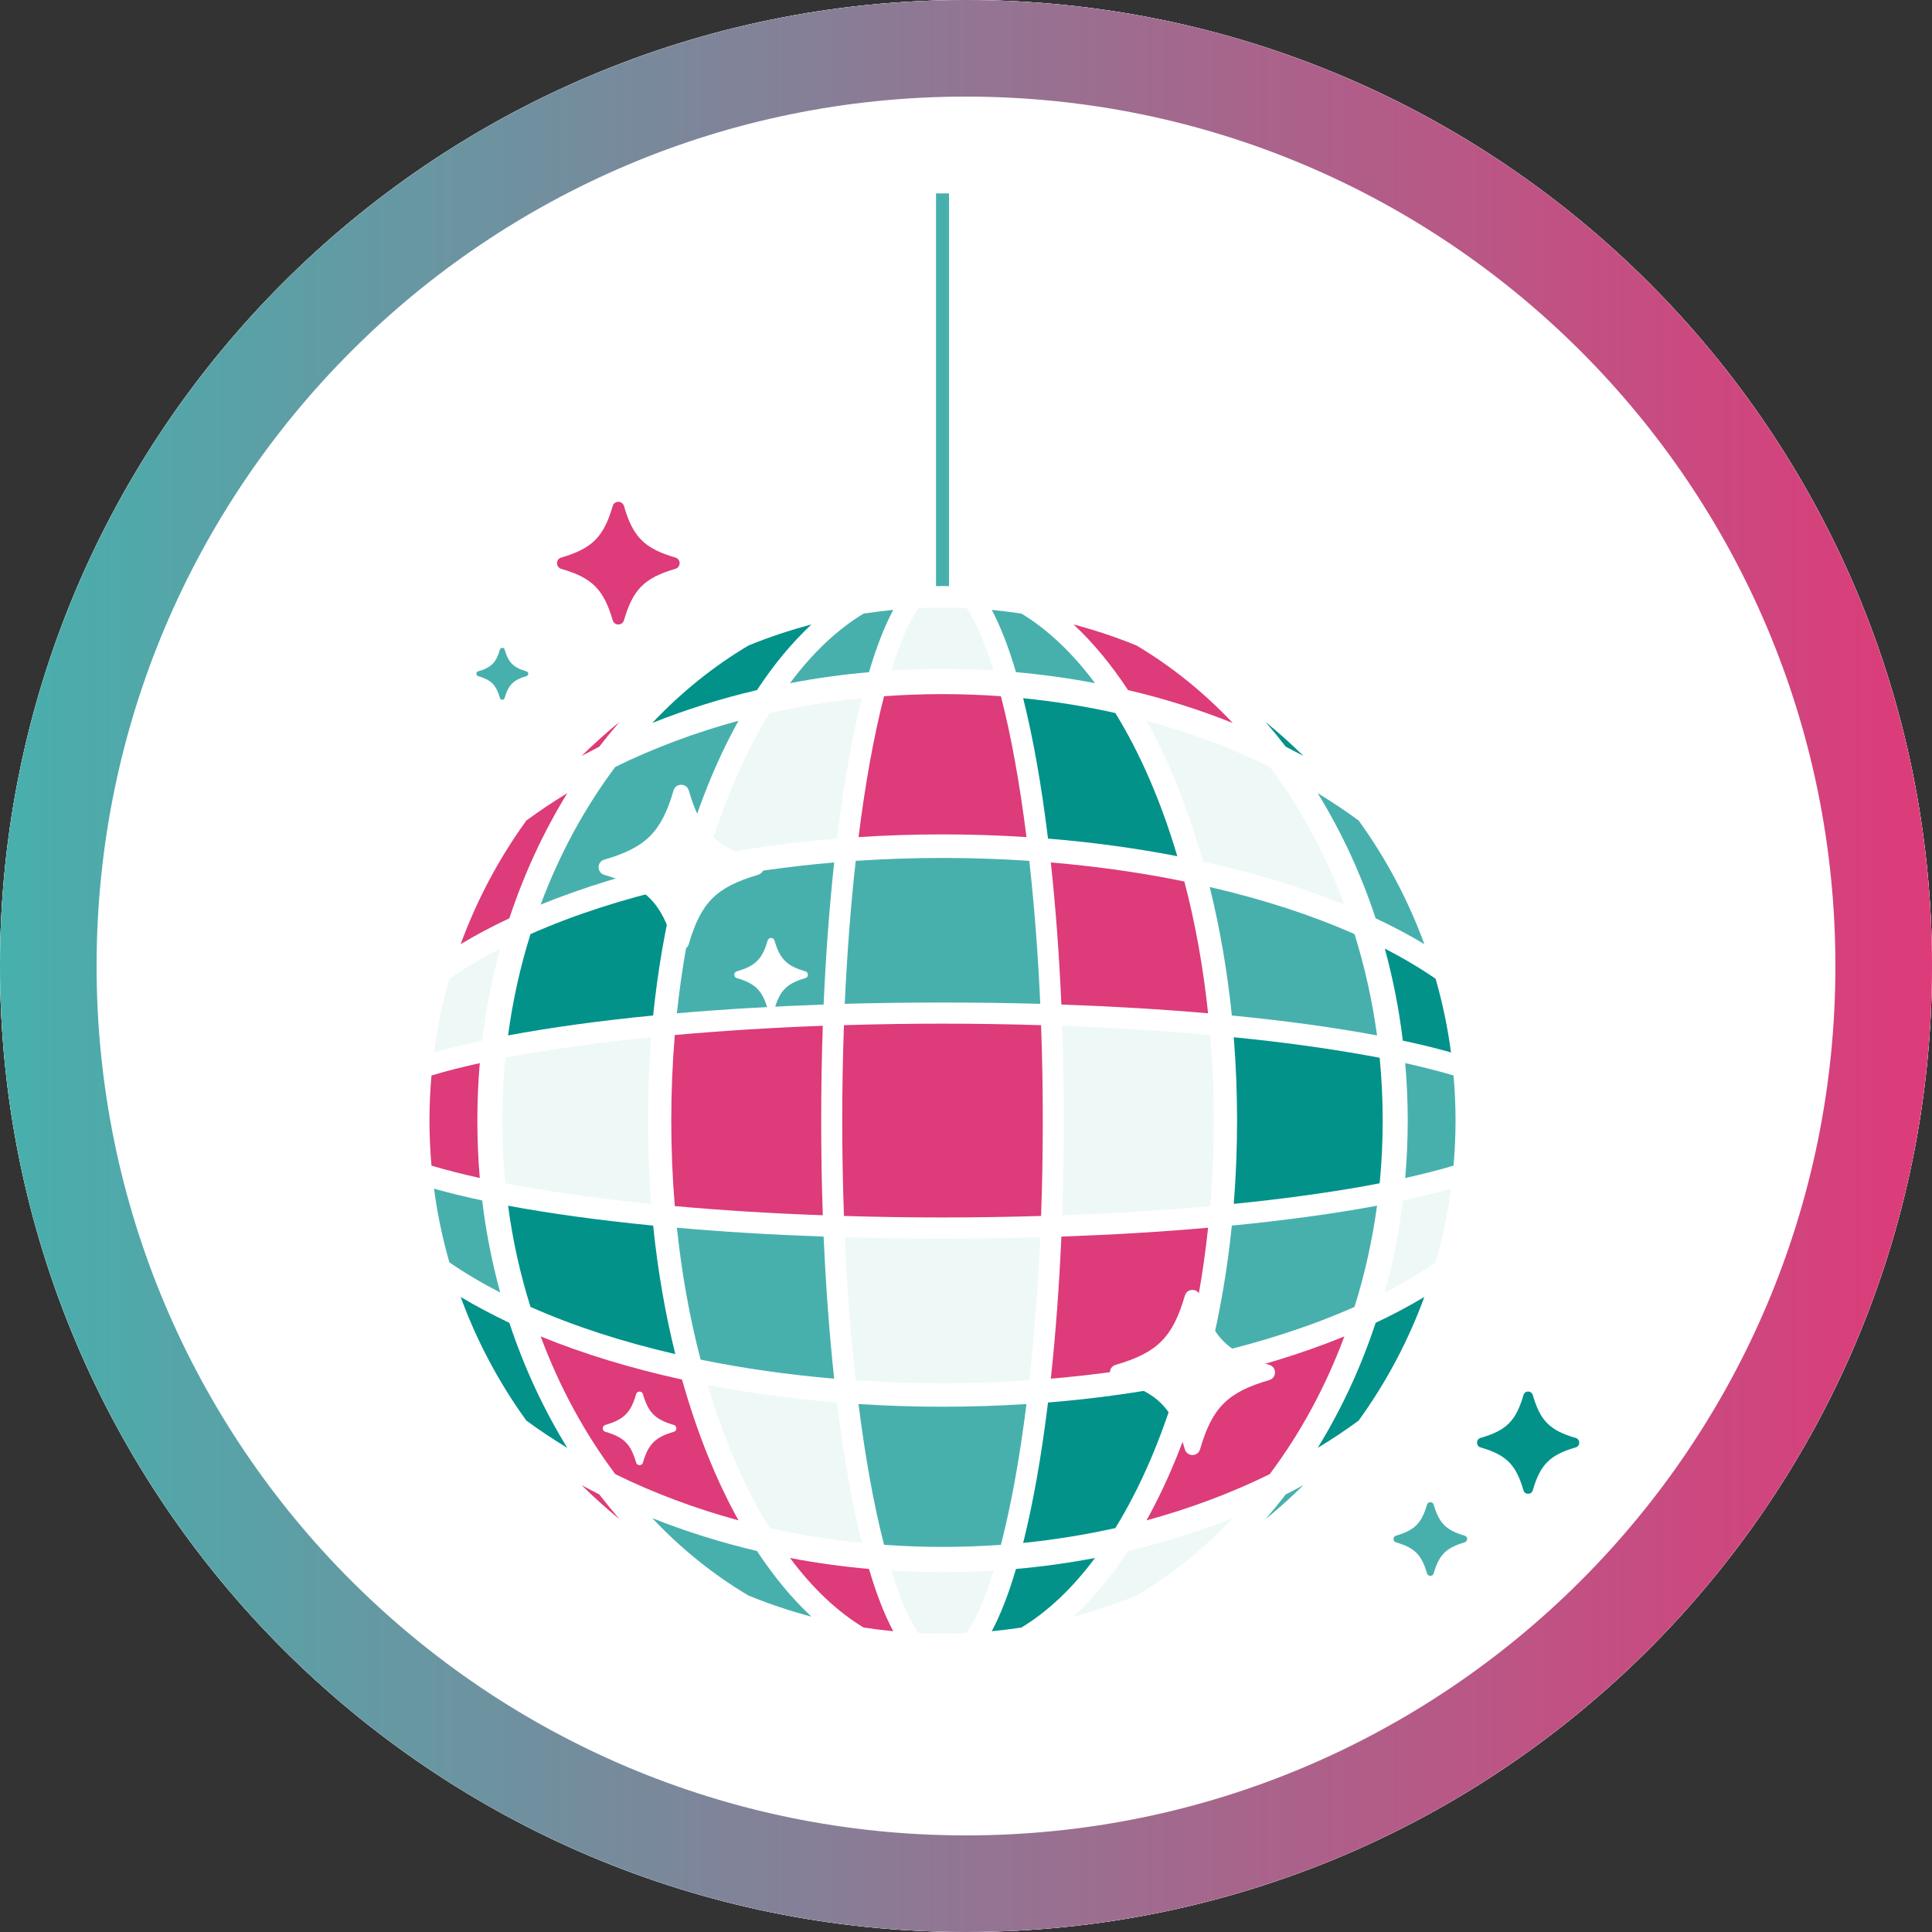 <?xml version="1.0" encoding="UTF-8"?>
<svg xmlns="http://www.w3.org/2000/svg" xmlns:xlink="http://www.w3.org/1999/xlink" width="100" viewBox="0 0 75 75" height="100" preserveAspectRatio="xMidYMid meet">
  <rect x="0" y="0" width="75" height="75" fill="#333333" stroke="none"/>
  <defs>
    <clipPath id="0d3704e213">
      <path d="M 37.5 0 C 16.789 0 0 16.789 0 37.5 C 0 58.211 16.789 75 37.5 75 C 58.211 75 75 58.211 75 37.5 C 75 16.789 58.211 0 37.5 0 Z M 37.5 0 " clip-rule="nonzero"></path>
    </clipPath>
    <linearGradient x1="0" gradientTransform="matrix(1.562, 0, 0, 1.562, 0, -0)" y1="32" x2="64" gradientUnits="userSpaceOnUse" y2="32" id="9d575df0cb">
      <stop stop-opacity="1" stop-color="rgb(27.8%, 68.999%, 67.799%)" offset="0"></stop>
      <stop stop-opacity="1" stop-color="rgb(28.029%, 68.819%, 67.72%)" offset="0.004"></stop>
      <stop stop-opacity="1" stop-color="rgb(28.259%, 68.64%, 67.641%)" offset="0.008"></stop>
      <stop stop-opacity="1" stop-color="rgb(28.49%, 68.46%, 67.561%)" offset="0.012"></stop>
      <stop stop-opacity="1" stop-color="rgb(28.72%, 68.282%, 67.482%)" offset="0.016"></stop>
      <stop stop-opacity="1" stop-color="rgb(28.949%, 68.102%, 67.403%)" offset="0.02"></stop>
      <stop stop-opacity="1" stop-color="rgb(29.179%, 67.923%, 67.323%)" offset="0.023"></stop>
      <stop stop-opacity="1" stop-color="rgb(29.41%, 67.743%, 67.244%)" offset="0.027"></stop>
      <stop stop-opacity="1" stop-color="rgb(29.64%, 67.564%, 67.165%)" offset="0.031"></stop>
      <stop stop-opacity="1" stop-color="rgb(29.869%, 67.384%, 67.085%)" offset="0.035"></stop>
      <stop stop-opacity="1" stop-color="rgb(30.099%, 67.206%, 67.006%)" offset="0.039"></stop>
      <stop stop-opacity="1" stop-color="rgb(30.33%, 67.026%, 66.927%)" offset="0.043"></stop>
      <stop stop-opacity="1" stop-color="rgb(30.56%, 66.847%, 66.847%)" offset="0.047"></stop>
      <stop stop-opacity="1" stop-color="rgb(30.789%, 66.667%, 66.768%)" offset="0.051"></stop>
      <stop stop-opacity="1" stop-color="rgb(31.02%, 66.489%, 66.689%)" offset="0.055"></stop>
      <stop stop-opacity="1" stop-color="rgb(31.25%, 66.309%, 66.609%)" offset="0.059"></stop>
      <stop stop-opacity="1" stop-color="rgb(31.48%, 66.13%, 66.53%)" offset="0.062"></stop>
      <stop stop-opacity="1" stop-color="rgb(31.711%, 65.95%, 66.451%)" offset="0.066"></stop>
      <stop stop-opacity="1" stop-color="rgb(31.941%, 65.771%, 66.371%)" offset="0.07"></stop>
      <stop stop-opacity="1" stop-color="rgb(32.17%, 65.591%, 66.292%)" offset="0.074"></stop>
      <stop stop-opacity="1" stop-color="rgb(32.401%, 65.413%, 66.214%)" offset="0.078"></stop>
      <stop stop-opacity="1" stop-color="rgb(32.631%, 65.233%, 66.135%)" offset="0.082"></stop>
      <stop stop-opacity="1" stop-color="rgb(32.861%, 65.054%, 66.055%)" offset="0.086"></stop>
      <stop stop-opacity="1" stop-color="rgb(33.09%, 64.874%, 65.976%)" offset="0.09"></stop>
      <stop stop-opacity="1" stop-color="rgb(33.321%, 64.696%, 65.897%)" offset="0.094"></stop>
      <stop stop-opacity="1" stop-color="rgb(33.551%, 64.516%, 65.817%)" offset="0.098"></stop>
      <stop stop-opacity="1" stop-color="rgb(33.781%, 64.337%, 65.738%)" offset="0.102"></stop>
      <stop stop-opacity="1" stop-color="rgb(34.01%, 64.157%, 65.659%)" offset="0.105"></stop>
      <stop stop-opacity="1" stop-color="rgb(34.241%, 63.979%, 65.579%)" offset="0.109"></stop>
      <stop stop-opacity="1" stop-color="rgb(34.471%, 63.799%, 65.5%)" offset="0.113"></stop>
      <stop stop-opacity="1" stop-color="rgb(34.702%, 63.62%, 65.421%)" offset="0.117"></stop>
      <stop stop-opacity="1" stop-color="rgb(34.932%, 63.44%, 65.341%)" offset="0.121"></stop>
      <stop stop-opacity="1" stop-color="rgb(35.162%, 63.261%, 65.262%)" offset="0.125"></stop>
      <stop stop-opacity="1" stop-color="rgb(35.391%, 63.081%, 65.182%)" offset="0.129"></stop>
      <stop stop-opacity="1" stop-color="rgb(35.622%, 62.903%, 65.103%)" offset="0.133"></stop>
      <stop stop-opacity="1" stop-color="rgb(35.852%, 62.723%, 65.024%)" offset="0.137"></stop>
      <stop stop-opacity="1" stop-color="rgb(36.082%, 62.544%, 64.944%)" offset="0.141"></stop>
      <stop stop-opacity="1" stop-color="rgb(36.311%, 62.364%, 64.865%)" offset="0.145"></stop>
      <stop stop-opacity="1" stop-color="rgb(36.542%, 62.186%, 64.786%)" offset="0.148"></stop>
      <stop stop-opacity="1" stop-color="rgb(36.772%, 62.006%, 64.706%)" offset="0.152"></stop>
      <stop stop-opacity="1" stop-color="rgb(37.003%, 61.827%, 64.627%)" offset="0.156"></stop>
      <stop stop-opacity="1" stop-color="rgb(37.231%, 61.647%, 64.548%)" offset="0.16"></stop>
      <stop stop-opacity="1" stop-color="rgb(37.462%, 61.469%, 64.468%)" offset="0.164"></stop>
      <stop stop-opacity="1" stop-color="rgb(37.692%, 61.288%, 64.389%)" offset="0.168"></stop>
      <stop stop-opacity="1" stop-color="rgb(37.923%, 61.11%, 64.31%)" offset="0.172"></stop>
      <stop stop-opacity="1" stop-color="rgb(38.153%, 60.93%, 64.23%)" offset="0.176"></stop>
      <stop stop-opacity="1" stop-color="rgb(38.383%, 60.751%, 64.151%)" offset="0.18"></stop>
      <stop stop-opacity="1" stop-color="rgb(38.612%, 60.571%, 64.072%)" offset="0.184"></stop>
      <stop stop-opacity="1" stop-color="rgb(38.843%, 60.393%, 63.992%)" offset="0.188"></stop>
      <stop stop-opacity="1" stop-color="rgb(39.073%, 60.213%, 63.913%)" offset="0.191"></stop>
      <stop stop-opacity="1" stop-color="rgb(39.304%, 60.034%, 63.835%)" offset="0.195"></stop>
      <stop stop-opacity="1" stop-color="rgb(39.532%, 59.854%, 63.756%)" offset="0.199"></stop>
      <stop stop-opacity="1" stop-color="rgb(39.763%, 59.676%, 63.676%)" offset="0.203"></stop>
      <stop stop-opacity="1" stop-color="rgb(39.993%, 59.496%, 63.597%)" offset="0.207"></stop>
      <stop stop-opacity="1" stop-color="rgb(40.224%, 59.317%, 63.518%)" offset="0.211"></stop>
      <stop stop-opacity="1" stop-color="rgb(40.453%, 59.137%, 63.438%)" offset="0.215"></stop>
      <stop stop-opacity="1" stop-color="rgb(40.683%, 58.958%, 63.359%)" offset="0.219"></stop>
      <stop stop-opacity="1" stop-color="rgb(40.913%, 58.778%, 63.28%)" offset="0.223"></stop>
      <stop stop-opacity="1" stop-color="rgb(41.144%, 58.6%, 63.2%)" offset="0.227"></stop>
      <stop stop-opacity="1" stop-color="rgb(41.374%, 58.42%, 63.121%)" offset="0.23"></stop>
      <stop stop-opacity="1" stop-color="rgb(41.605%, 58.241%, 63.042%)" offset="0.234"></stop>
      <stop stop-opacity="1" stop-color="rgb(41.833%, 58.061%, 62.962%)" offset="0.238"></stop>
      <stop stop-opacity="1" stop-color="rgb(42.064%, 57.883%, 62.883%)" offset="0.242"></stop>
      <stop stop-opacity="1" stop-color="rgb(42.294%, 57.703%, 62.804%)" offset="0.246"></stop>
      <stop stop-opacity="1" stop-color="rgb(42.525%, 57.524%, 62.724%)" offset="0.25"></stop>
      <stop stop-opacity="1" stop-color="rgb(42.754%, 57.344%, 62.645%)" offset="0.254"></stop>
      <stop stop-opacity="1" stop-color="rgb(42.984%, 57.166%, 62.566%)" offset="0.258"></stop>
      <stop stop-opacity="1" stop-color="rgb(43.214%, 56.985%, 62.486%)" offset="0.262"></stop>
      <stop stop-opacity="1" stop-color="rgb(43.445%, 56.807%, 62.407%)" offset="0.266"></stop>
      <stop stop-opacity="1" stop-color="rgb(43.674%, 56.627%, 62.328%)" offset="0.27"></stop>
      <stop stop-opacity="1" stop-color="rgb(43.904%, 56.448%, 62.248%)" offset="0.273"></stop>
      <stop stop-opacity="1" stop-color="rgb(44.135%, 56.268%, 62.169%)" offset="0.277"></stop>
      <stop stop-opacity="1" stop-color="rgb(44.365%, 56.09%, 62.09%)" offset="0.281"></stop>
      <stop stop-opacity="1" stop-color="rgb(44.595%, 55.91%, 62.01%)" offset="0.285"></stop>
      <stop stop-opacity="1" stop-color="rgb(44.826%, 55.731%, 61.931%)" offset="0.289"></stop>
      <stop stop-opacity="1" stop-color="rgb(45.055%, 55.551%, 61.852%)" offset="0.293"></stop>
      <stop stop-opacity="1" stop-color="rgb(45.285%, 55.373%, 61.772%)" offset="0.297"></stop>
      <stop stop-opacity="1" stop-color="rgb(45.515%, 55.193%, 61.693%)" offset="0.301"></stop>
      <stop stop-opacity="1" stop-color="rgb(45.746%, 55.014%, 61.613%)" offset="0.305"></stop>
      <stop stop-opacity="1" stop-color="rgb(45.975%, 54.834%, 61.534%)" offset="0.309"></stop>
      <stop stop-opacity="1" stop-color="rgb(46.205%, 54.655%, 61.455%)" offset="0.312"></stop>
      <stop stop-opacity="1" stop-color="rgb(46.436%, 54.475%, 61.375%)" offset="0.316"></stop>
      <stop stop-opacity="1" stop-color="rgb(46.666%, 54.297%, 61.298%)" offset="0.32"></stop>
      <stop stop-opacity="1" stop-color="rgb(46.895%, 54.117%, 61.218%)" offset="0.324"></stop>
      <stop stop-opacity="1" stop-color="rgb(47.125%, 53.938%, 61.139%)" offset="0.328"></stop>
      <stop stop-opacity="1" stop-color="rgb(47.356%, 53.758%, 61.06%)" offset="0.332"></stop>
      <stop stop-opacity="1" stop-color="rgb(47.586%, 53.58%, 60.98%)" offset="0.336"></stop>
      <stop stop-opacity="1" stop-color="rgb(47.815%, 53.4%, 60.901%)" offset="0.34"></stop>
      <stop stop-opacity="1" stop-color="rgb(48.045%, 53.221%, 60.822%)" offset="0.344"></stop>
      <stop stop-opacity="1" stop-color="rgb(48.276%, 53.041%, 60.742%)" offset="0.348"></stop>
      <stop stop-opacity="1" stop-color="rgb(48.506%, 52.863%, 60.663%)" offset="0.352"></stop>
      <stop stop-opacity="1" stop-color="rgb(48.737%, 52.682%, 60.583%)" offset="0.355"></stop>
      <stop stop-opacity="1" stop-color="rgb(48.967%, 52.504%, 60.504%)" offset="0.359"></stop>
      <stop stop-opacity="1" stop-color="rgb(49.196%, 52.324%, 60.425%)" offset="0.363"></stop>
      <stop stop-opacity="1" stop-color="rgb(49.426%, 52.145%, 60.345%)" offset="0.367"></stop>
      <stop stop-opacity="1" stop-color="rgb(49.657%, 51.965%, 60.266%)" offset="0.371"></stop>
      <stop stop-opacity="1" stop-color="rgb(49.887%, 51.787%, 60.187%)" offset="0.375"></stop>
      <stop stop-opacity="1" stop-color="rgb(50.116%, 51.607%, 60.107%)" offset="0.379"></stop>
      <stop stop-opacity="1" stop-color="rgb(50.346%, 51.428%, 60.028%)" offset="0.383"></stop>
      <stop stop-opacity="1" stop-color="rgb(50.577%, 51.248%, 59.949%)" offset="0.387"></stop>
      <stop stop-opacity="1" stop-color="rgb(50.807%, 51.07%, 59.869%)" offset="0.391"></stop>
      <stop stop-opacity="1" stop-color="rgb(51.036%, 50.89%, 59.79%)" offset="0.395"></stop>
      <stop stop-opacity="1" stop-color="rgb(51.266%, 50.711%, 59.711%)" offset="0.398"></stop>
      <stop stop-opacity="1" stop-color="rgb(51.497%, 50.531%, 59.631%)" offset="0.402"></stop>
      <stop stop-opacity="1" stop-color="rgb(51.727%, 50.352%, 59.552%)" offset="0.406"></stop>
      <stop stop-opacity="1" stop-color="rgb(51.958%, 50.172%, 59.473%)" offset="0.41"></stop>
      <stop stop-opacity="1" stop-color="rgb(52.188%, 49.994%, 59.393%)" offset="0.414"></stop>
      <stop stop-opacity="1" stop-color="rgb(52.417%, 49.814%, 59.314%)" offset="0.418"></stop>
      <stop stop-opacity="1" stop-color="rgb(52.647%, 49.635%, 59.235%)" offset="0.422"></stop>
      <stop stop-opacity="1" stop-color="rgb(52.878%, 49.455%, 59.155%)" offset="0.426"></stop>
      <stop stop-opacity="1" stop-color="rgb(53.108%, 49.277%, 59.076%)" offset="0.43"></stop>
      <stop stop-opacity="1" stop-color="rgb(53.337%, 49.097%, 58.997%)" offset="0.434"></stop>
      <stop stop-opacity="1" stop-color="rgb(53.568%, 48.918%, 58.917%)" offset="0.438"></stop>
      <stop stop-opacity="1" stop-color="rgb(53.798%, 48.738%, 58.838%)" offset="0.441"></stop>
      <stop stop-opacity="1" stop-color="rgb(54.028%, 48.56%, 58.76%)" offset="0.445"></stop>
      <stop stop-opacity="1" stop-color="rgb(54.257%, 48.38%, 58.681%)" offset="0.449"></stop>
      <stop stop-opacity="1" stop-color="rgb(54.488%, 48.201%, 58.601%)" offset="0.453"></stop>
      <stop stop-opacity="1" stop-color="rgb(54.718%, 48.021%, 58.522%)" offset="0.457"></stop>
      <stop stop-opacity="1" stop-color="rgb(54.948%, 47.842%, 58.443%)" offset="0.461"></stop>
      <stop stop-opacity="1" stop-color="rgb(55.179%, 47.662%, 58.363%)" offset="0.465"></stop>
      <stop stop-opacity="1" stop-color="rgb(55.409%, 47.484%, 58.284%)" offset="0.469"></stop>
      <stop stop-opacity="1" stop-color="rgb(55.638%, 47.304%, 58.205%)" offset="0.473"></stop>
      <stop stop-opacity="1" stop-color="rgb(55.869%, 47.125%, 58.125%)" offset="0.477"></stop>
      <stop stop-opacity="1" stop-color="rgb(56.099%, 46.945%, 58.046%)" offset="0.48"></stop>
      <stop stop-opacity="1" stop-color="rgb(56.329%, 46.767%, 57.967%)" offset="0.484"></stop>
      <stop stop-opacity="1" stop-color="rgb(56.558%, 46.587%, 57.887%)" offset="0.488"></stop>
      <stop stop-opacity="1" stop-color="rgb(56.789%, 46.408%, 57.808%)" offset="0.492"></stop>
      <stop stop-opacity="1" stop-color="rgb(57.019%, 46.228%, 57.729%)" offset="0.496"></stop>
      <stop stop-opacity="1" stop-color="rgb(57.249%, 46.05%, 57.649%)" offset="0.5"></stop>
      <stop stop-opacity="1" stop-color="rgb(57.478%, 45.869%, 57.57%)" offset="0.504"></stop>
      <stop stop-opacity="1" stop-color="rgb(57.709%, 45.691%, 57.491%)" offset="0.508"></stop>
      <stop stop-opacity="1" stop-color="rgb(57.939%, 45.511%, 57.411%)" offset="0.512"></stop>
      <stop stop-opacity="1" stop-color="rgb(58.17%, 45.332%, 57.332%)" offset="0.516"></stop>
      <stop stop-opacity="1" stop-color="rgb(58.4%, 45.152%, 57.253%)" offset="0.52"></stop>
      <stop stop-opacity="1" stop-color="rgb(58.63%, 44.974%, 57.173%)" offset="0.523"></stop>
      <stop stop-opacity="1" stop-color="rgb(58.859%, 44.794%, 57.094%)" offset="0.527"></stop>
      <stop stop-opacity="1" stop-color="rgb(59.09%, 44.615%, 57.014%)" offset="0.531"></stop>
      <stop stop-opacity="1" stop-color="rgb(59.32%, 44.435%, 56.935%)" offset="0.535"></stop>
      <stop stop-opacity="1" stop-color="rgb(59.55%, 44.257%, 56.856%)" offset="0.539"></stop>
      <stop stop-opacity="1" stop-color="rgb(59.779%, 44.077%, 56.776%)" offset="0.543"></stop>
      <stop stop-opacity="1" stop-color="rgb(60.01%, 43.898%, 56.697%)" offset="0.547"></stop>
      <stop stop-opacity="1" stop-color="rgb(60.24%, 43.718%, 56.618%)" offset="0.551"></stop>
      <stop stop-opacity="1" stop-color="rgb(60.471%, 43.539%, 56.538%)" offset="0.555"></stop>
      <stop stop-opacity="1" stop-color="rgb(60.699%, 43.359%, 56.459%)" offset="0.559"></stop>
      <stop stop-opacity="1" stop-color="rgb(60.93%, 43.181%, 56.381%)" offset="0.562"></stop>
      <stop stop-opacity="1" stop-color="rgb(61.16%, 43.001%, 56.302%)" offset="0.566"></stop>
      <stop stop-opacity="1" stop-color="rgb(61.391%, 42.822%, 56.223%)" offset="0.57"></stop>
      <stop stop-opacity="1" stop-color="rgb(61.621%, 42.642%, 56.143%)" offset="0.574"></stop>
      <stop stop-opacity="1" stop-color="rgb(61.852%, 42.464%, 56.064%)" offset="0.578"></stop>
      <stop stop-opacity="1" stop-color="rgb(62.08%, 42.284%, 55.984%)" offset="0.582"></stop>
      <stop stop-opacity="1" stop-color="rgb(62.311%, 42.105%, 55.905%)" offset="0.586"></stop>
      <stop stop-opacity="1" stop-color="rgb(62.541%, 41.925%, 55.826%)" offset="0.59"></stop>
      <stop stop-opacity="1" stop-color="rgb(62.772%, 41.747%, 55.746%)" offset="0.594"></stop>
      <stop stop-opacity="1" stop-color="rgb(63%, 41.566%, 55.667%)" offset="0.598"></stop>
      <stop stop-opacity="1" stop-color="rgb(63.231%, 41.388%, 55.588%)" offset="0.602"></stop>
      <stop stop-opacity="1" stop-color="rgb(63.461%, 41.208%, 55.508%)" offset="0.605"></stop>
      <stop stop-opacity="1" stop-color="rgb(63.692%, 41.029%, 55.429%)" offset="0.609"></stop>
      <stop stop-opacity="1" stop-color="rgb(63.921%, 40.849%, 55.35%)" offset="0.613"></stop>
      <stop stop-opacity="1" stop-color="rgb(64.151%, 40.671%, 55.27%)" offset="0.617"></stop>
      <stop stop-opacity="1" stop-color="rgb(64.381%, 40.491%, 55.191%)" offset="0.621"></stop>
      <stop stop-opacity="1" stop-color="rgb(64.612%, 40.312%, 55.112%)" offset="0.625"></stop>
      <stop stop-opacity="1" stop-color="rgb(64.842%, 40.132%, 55.032%)" offset="0.629"></stop>
      <stop stop-opacity="1" stop-color="rgb(65.073%, 39.954%, 54.953%)" offset="0.633"></stop>
      <stop stop-opacity="1" stop-color="rgb(65.302%, 39.774%, 54.874%)" offset="0.637"></stop>
      <stop stop-opacity="1" stop-color="rgb(65.532%, 39.595%, 54.794%)" offset="0.641"></stop>
      <stop stop-opacity="1" stop-color="rgb(65.762%, 39.415%, 54.715%)" offset="0.645"></stop>
      <stop stop-opacity="1" stop-color="rgb(65.993%, 39.236%, 54.636%)" offset="0.648"></stop>
      <stop stop-opacity="1" stop-color="rgb(66.222%, 39.056%, 54.556%)" offset="0.652"></stop>
      <stop stop-opacity="1" stop-color="rgb(66.452%, 38.878%, 54.477%)" offset="0.656"></stop>
      <stop stop-opacity="1" stop-color="rgb(66.682%, 38.698%, 54.398%)" offset="0.66"></stop>
      <stop stop-opacity="1" stop-color="rgb(66.913%, 38.519%, 54.318%)" offset="0.664"></stop>
      <stop stop-opacity="1" stop-color="rgb(67.142%, 38.339%, 54.239%)" offset="0.668"></stop>
      <stop stop-opacity="1" stop-color="rgb(67.372%, 38.161%, 54.16%)" offset="0.672"></stop>
      <stop stop-opacity="1" stop-color="rgb(67.603%, 37.981%, 54.08%)" offset="0.676"></stop>
      <stop stop-opacity="1" stop-color="rgb(67.833%, 37.802%, 54.001%)" offset="0.68"></stop>
      <stop stop-opacity="1" stop-color="rgb(68.062%, 37.622%, 53.922%)" offset="0.684"></stop>
      <stop stop-opacity="1" stop-color="rgb(68.292%, 37.444%, 53.844%)" offset="0.688"></stop>
      <stop stop-opacity="1" stop-color="rgb(68.523%, 37.263%, 53.764%)" offset="0.691"></stop>
      <stop stop-opacity="1" stop-color="rgb(68.753%, 37.085%, 53.685%)" offset="0.695"></stop>
      <stop stop-opacity="1" stop-color="rgb(68.983%, 36.905%, 53.606%)" offset="0.699"></stop>
      <stop stop-opacity="1" stop-color="rgb(69.214%, 36.726%, 53.526%)" offset="0.703"></stop>
      <stop stop-opacity="1" stop-color="rgb(69.443%, 36.546%, 53.447%)" offset="0.707"></stop>
      <stop stop-opacity="1" stop-color="rgb(69.673%, 36.368%, 53.368%)" offset="0.711"></stop>
      <stop stop-opacity="1" stop-color="rgb(69.904%, 36.188%, 53.288%)" offset="0.715"></stop>
      <stop stop-opacity="1" stop-color="rgb(70.134%, 36.009%, 53.209%)" offset="0.719"></stop>
      <stop stop-opacity="1" stop-color="rgb(70.363%, 35.829%, 53.13%)" offset="0.723"></stop>
      <stop stop-opacity="1" stop-color="rgb(70.593%, 35.651%, 53.05%)" offset="0.727"></stop>
      <stop stop-opacity="1" stop-color="rgb(70.824%, 35.471%, 52.971%)" offset="0.73"></stop>
      <stop stop-opacity="1" stop-color="rgb(71.054%, 35.292%, 52.892%)" offset="0.734"></stop>
      <stop stop-opacity="1" stop-color="rgb(71.283%, 35.112%, 52.812%)" offset="0.738"></stop>
      <stop stop-opacity="1" stop-color="rgb(71.513%, 34.933%, 52.733%)" offset="0.742"></stop>
      <stop stop-opacity="1" stop-color="rgb(71.744%, 34.753%, 52.654%)" offset="0.746"></stop>
      <stop stop-opacity="1" stop-color="rgb(71.974%, 34.575%, 52.574%)" offset="0.75"></stop>
      <stop stop-opacity="1" stop-color="rgb(72.205%, 34.395%, 52.495%)" offset="0.754"></stop>
      <stop stop-opacity="1" stop-color="rgb(72.435%, 34.216%, 52.415%)" offset="0.758"></stop>
      <stop stop-opacity="1" stop-color="rgb(72.664%, 34.036%, 52.336%)" offset="0.762"></stop>
      <stop stop-opacity="1" stop-color="rgb(72.894%, 33.858%, 52.257%)" offset="0.766"></stop>
      <stop stop-opacity="1" stop-color="rgb(73.125%, 33.678%, 52.177%)" offset="0.77"></stop>
      <stop stop-opacity="1" stop-color="rgb(73.355%, 33.499%, 52.098%)" offset="0.773"></stop>
      <stop stop-opacity="1" stop-color="rgb(73.584%, 33.319%, 52.019%)" offset="0.777"></stop>
      <stop stop-opacity="1" stop-color="rgb(73.814%, 33.141%, 51.939%)" offset="0.781"></stop>
      <stop stop-opacity="1" stop-color="rgb(74.045%, 32.961%, 51.86%)" offset="0.785"></stop>
      <stop stop-opacity="1" stop-color="rgb(74.275%, 32.782%, 51.781%)" offset="0.789"></stop>
      <stop stop-opacity="1" stop-color="rgb(74.504%, 32.602%, 51.701%)" offset="0.793"></stop>
      <stop stop-opacity="1" stop-color="rgb(74.734%, 32.423%, 51.622%)" offset="0.797"></stop>
      <stop stop-opacity="1" stop-color="rgb(74.965%, 32.243%, 51.543%)" offset="0.801"></stop>
      <stop stop-opacity="1" stop-color="rgb(75.195%, 32.065%, 51.465%)" offset="0.805"></stop>
      <stop stop-opacity="1" stop-color="rgb(75.426%, 31.885%, 51.385%)" offset="0.809"></stop>
      <stop stop-opacity="1" stop-color="rgb(75.656%, 31.706%, 51.306%)" offset="0.812"></stop>
      <stop stop-opacity="1" stop-color="rgb(75.885%, 31.526%, 51.227%)" offset="0.816"></stop>
      <stop stop-opacity="1" stop-color="rgb(76.115%, 31.348%, 51.147%)" offset="0.82"></stop>
      <stop stop-opacity="1" stop-color="rgb(76.346%, 31.168%, 51.068%)" offset="0.824"></stop>
      <stop stop-opacity="1" stop-color="rgb(76.576%, 30.988%, 50.989%)" offset="0.828"></stop>
      <stop stop-opacity="1" stop-color="rgb(76.805%, 30.807%, 50.909%)" offset="0.832"></stop>
      <stop stop-opacity="1" stop-color="rgb(77.036%, 30.629%, 50.83%)" offset="0.836"></stop>
      <stop stop-opacity="1" stop-color="rgb(77.266%, 30.449%, 50.751%)" offset="0.84"></stop>
      <stop stop-opacity="1" stop-color="rgb(77.496%, 30.27%, 50.671%)" offset="0.844"></stop>
      <stop stop-opacity="1" stop-color="rgb(77.725%, 30.09%, 50.592%)" offset="0.848"></stop>
      <stop stop-opacity="1" stop-color="rgb(77.956%, 29.912%, 50.513%)" offset="0.852"></stop>
      <stop stop-opacity="1" stop-color="rgb(78.186%, 29.732%, 50.433%)" offset="0.855"></stop>
      <stop stop-opacity="1" stop-color="rgb(78.416%, 29.553%, 50.354%)" offset="0.859"></stop>
      <stop stop-opacity="1" stop-color="rgb(78.647%, 29.373%, 50.275%)" offset="0.863"></stop>
      <stop stop-opacity="1" stop-color="rgb(78.877%, 29.195%, 50.195%)" offset="0.867"></stop>
      <stop stop-opacity="1" stop-color="rgb(79.106%, 29.015%, 50.116%)" offset="0.871"></stop>
      <stop stop-opacity="1" stop-color="rgb(79.337%, 28.836%, 50.037%)" offset="0.875"></stop>
      <stop stop-opacity="1" stop-color="rgb(79.567%, 28.656%, 49.957%)" offset="0.879"></stop>
      <stop stop-opacity="1" stop-color="rgb(79.797%, 28.477%, 49.878%)" offset="0.883"></stop>
      <stop stop-opacity="1" stop-color="rgb(80.026%, 28.297%, 49.799%)" offset="0.887"></stop>
      <stop stop-opacity="1" stop-color="rgb(80.257%, 28.119%, 49.719%)" offset="0.891"></stop>
      <stop stop-opacity="1" stop-color="rgb(80.487%, 27.939%, 49.64%)" offset="0.895"></stop>
      <stop stop-opacity="1" stop-color="rgb(80.717%, 27.76%, 49.561%)" offset="0.898"></stop>
      <stop stop-opacity="1" stop-color="rgb(80.946%, 27.58%, 49.481%)" offset="0.902"></stop>
      <stop stop-opacity="1" stop-color="rgb(81.177%, 27.402%, 49.402%)" offset="0.906"></stop>
      <stop stop-opacity="1" stop-color="rgb(81.407%, 27.222%, 49.323%)" offset="0.91"></stop>
      <stop stop-opacity="1" stop-color="rgb(81.638%, 27.043%, 49.243%)" offset="0.914"></stop>
      <stop stop-opacity="1" stop-color="rgb(81.868%, 26.863%, 49.164%)" offset="0.918"></stop>
      <stop stop-opacity="1" stop-color="rgb(82.098%, 26.685%, 49.084%)" offset="0.922"></stop>
      <stop stop-opacity="1" stop-color="rgb(82.327%, 26.505%, 49.005%)" offset="0.926"></stop>
      <stop stop-opacity="1" stop-color="rgb(82.558%, 26.326%, 48.927%)" offset="0.93"></stop>
      <stop stop-opacity="1" stop-color="rgb(82.788%, 26.146%, 48.848%)" offset="0.934"></stop>
      <stop stop-opacity="1" stop-color="rgb(83.018%, 25.967%, 48.769%)" offset="0.938"></stop>
      <stop stop-opacity="1" stop-color="rgb(83.247%, 25.787%, 48.689%)" offset="0.941"></stop>
      <stop stop-opacity="1" stop-color="rgb(83.478%, 25.609%, 48.61%)" offset="0.945"></stop>
      <stop stop-opacity="1" stop-color="rgb(83.708%, 25.429%, 48.531%)" offset="0.949"></stop>
      <stop stop-opacity="1" stop-color="rgb(83.939%, 25.25%, 48.451%)" offset="0.953"></stop>
      <stop stop-opacity="1" stop-color="rgb(84.167%, 25.07%, 48.372%)" offset="0.957"></stop>
      <stop stop-opacity="1" stop-color="rgb(84.398%, 24.892%, 48.293%)" offset="0.961"></stop>
      <stop stop-opacity="1" stop-color="rgb(84.628%, 24.712%, 48.213%)" offset="0.965"></stop>
      <stop stop-opacity="1" stop-color="rgb(84.859%, 24.533%, 48.134%)" offset="0.969"></stop>
      <stop stop-opacity="1" stop-color="rgb(85.089%, 24.353%, 48.055%)" offset="0.973"></stop>
      <stop stop-opacity="1" stop-color="rgb(85.32%, 24.174%, 47.975%)" offset="0.977"></stop>
      <stop stop-opacity="1" stop-color="rgb(85.548%, 23.994%, 47.896%)" offset="0.98"></stop>
      <stop stop-opacity="1" stop-color="rgb(85.779%, 23.816%, 47.816%)" offset="0.984"></stop>
      <stop stop-opacity="1" stop-color="rgb(86.009%, 23.636%, 47.737%)" offset="0.988"></stop>
      <stop stop-opacity="1" stop-color="rgb(86.24%, 23.457%, 47.658%)" offset="0.992"></stop>
      <stop stop-opacity="1" stop-color="rgb(86.469%, 23.277%, 47.578%)" offset="0.996"></stop>
      <stop stop-opacity="1" stop-color="rgb(86.699%, 23.099%, 47.499%)" offset="1"></stop>
    </linearGradient>
    <clipPath id="c500a13f1e">
      <path d="M 72 73.633 L 75 73.633 L 75 75 L 72 75 Z M 72 73.633 " clip-rule="nonzero"></path>
    </clipPath>
    <clipPath id="9a76f0673a">
      <path d="M 36 7.5 L 37 7.5 L 37 31 L 36 31 Z M 36 7.5 " clip-rule="nonzero"></path>
    </clipPath>
    <clipPath id="4838c7dad7">
      <path d="M 15.828 22 L 58 22 L 58 64.5 L 15.828 64.5 Z M 15.828 22 " clip-rule="nonzero"></path>
    </clipPath>
    <clipPath id="776478931d">
      <path d="M 57 54 L 61.578 54 L 61.578 58 L 57 58 Z M 57 54 " clip-rule="nonzero"></path>
    </clipPath>
  </defs>
  <g clip-path="url(#0d3704e213)">
    <rect x="-7.5" width="90" fill="#ffffff" y="-7.5" height="90" fill-opacity="1"></rect>
    <rect x="-7.5" width="90" fill="#ffffff" y="-7.5" height="90" fill-opacity="1"></rect>
    <path stroke-linecap="butt" transform="matrix(0.75, 0, 0, 0.75, 0, -0)" fill="none" stroke-linejoin="miter" d="M 50 0 C 22.385 0 -0 22.385 -0 50 C -0 77.615 22.385 100 50 100 C 77.615 100 100 77.615 100 50 C 100 22.385 77.615 0 50 0 Z M 50 0 " stroke="url(#9d575df0cb)" stroke-width="10" stroke-miterlimit="4"></path>
  </g>
  <g clip-path="url(#c500a13f1e)">
    <path fill="#000000" d="M 78.176 87.883 C 76.664 87.883 75.438 86.637 75.438 85.109 C 75.438 85.043 75.438 84.977 75.441 84.91 C 75.352 84.918 75.262 84.922 75.168 84.922 C 73.66 84.922 72.43 83.68 72.43 82.152 C 72.43 80.941 73.207 79.883 74.316 79.52 C 74.305 79.41 74.297 79.301 74.297 79.195 C 74.297 77.77 75.367 76.59 76.734 76.438 C 76.734 76.426 76.734 76.414 76.734 76.398 C 76.734 74.871 77.965 73.629 79.477 73.629 C 80.988 73.629 82.215 74.871 82.215 76.398 C 82.215 76.477 82.215 76.551 82.207 76.625 C 83.23 77.039 83.922 78.059 83.922 79.195 C 83.922 79.258 83.918 79.32 83.914 79.387 C 84.586 79.91 84.977 80.715 84.977 81.578 C 84.977 82.445 84.582 83.25 83.91 83.773 C 83.918 83.863 83.922 83.953 83.922 84.043 C 83.922 85.57 82.691 86.812 81.184 86.812 C 80.922 86.812 80.664 86.777 80.418 86.703 C 79.906 87.438 79.074 87.883 78.176 87.883 Z M 75.863 84.125 C 75.953 84.125 76.039 84.16 76.102 84.223 C 76.191 84.312 76.227 84.441 76.195 84.562 C 76.145 84.738 76.121 84.922 76.121 85.109 C 76.121 86.254 77.043 87.188 78.176 87.188 C 78.922 87.188 79.609 86.777 79.973 86.117 C 80.059 85.961 80.242 85.895 80.406 85.965 C 80.648 86.066 80.91 86.117 81.184 86.117 C 82.316 86.117 83.234 85.188 83.234 84.043 C 83.234 83.918 83.227 83.793 83.203 83.672 C 83.18 83.535 83.238 83.395 83.355 83.32 C 83.941 82.934 84.293 82.285 84.293 81.578 C 84.293 80.875 83.945 80.227 83.363 79.84 C 83.254 79.766 83.195 79.633 83.215 79.5 C 83.227 79.398 83.234 79.297 83.234 79.195 C 83.234 78.266 82.621 77.441 81.738 77.195 C 81.562 77.145 81.457 76.969 81.492 76.793 C 81.516 76.668 81.531 76.535 81.531 76.398 C 81.531 75.254 80.609 74.324 79.477 74.324 C 78.344 74.324 77.422 75.254 77.422 76.398 C 77.422 76.508 77.43 76.613 77.445 76.719 C 77.461 76.82 77.43 76.93 77.359 77.008 C 77.289 77.082 77.188 77.125 77.082 77.117 C 77.07 77.117 77.055 77.117 77.039 77.117 C 75.906 77.117 74.984 78.047 74.984 79.195 C 74.984 79.363 75.004 79.531 75.043 79.688 C 75.066 79.781 75.051 79.879 75 79.961 C 74.949 80.039 74.867 80.094 74.777 80.113 C 73.812 80.301 73.117 81.156 73.117 82.152 C 73.117 83.297 74.039 84.23 75.168 84.23 C 75.375 84.23 75.574 84.199 75.762 84.141 C 75.797 84.129 75.828 84.125 75.863 84.125 Z M 75.863 84.125 " fill-opacity="1" fill-rule="nonzero"></path>
  </g>
  <g clip-path="url(#9a76f0673a)">
    <path fill="#47b0ad" d="M 36.84 30.172 L 36.336 30.172 L 36.336 7.508 L 36.84 7.508 L 36.84 30.172 " fill-opacity="1" fill-rule="nonzero"></path>
  </g>
  <g clip-path="url(#4838c7dad7)">
    <path fill="#ffffff" d="M 57.336 43.5 C 57.336 32.039 48.047 22.75 36.586 22.75 C 25.129 22.75 15.84 32.039 15.84 43.5 C 15.84 54.957 25.129 64.246 36.586 64.246 C 48.047 64.246 57.336 54.957 57.336 43.5 " fill-opacity="1" fill-rule="nonzero"></path>
  </g>
  <path fill="#dd3b79" d="M 31.941 47.176 C 29.945 47.105 28.012 46.984 26.195 46.82 C 26.105 45.727 26.059 44.609 26.059 43.5 C 26.059 42.391 26.105 41.273 26.195 40.18 C 28.012 40.016 29.945 39.895 31.941 39.82 C 31.898 41.031 31.879 42.266 31.879 43.5 C 31.879 44.734 31.898 45.969 31.941 47.176 " fill-opacity="1" fill-rule="nonzero"></path>
  <path fill="#02928a" d="M 26.215 52.566 C 24.148 52.09 22.258 51.473 20.594 50.734 C 20.195 49.469 19.902 48.145 19.723 46.805 C 21.371 47.113 23.266 47.371 25.355 47.578 C 25.531 49.297 25.82 50.977 26.215 52.566 " fill-opacity="1" fill-rule="nonzero"></path>
  <path fill="#47b0ad" d="M 26.277 39.336 C 26.465 37.562 26.773 35.84 27.199 34.219 C 28.855 33.879 30.598 33.633 32.383 33.48 C 32.195 35.211 32.059 37.066 31.973 38.996 C 29.992 39.066 28.074 39.18 26.277 39.336 " fill-opacity="1" fill-rule="nonzero"></path>
  <path fill="#47b0ad" d="M 42.508 26.52 C 41.504 26.328 40.473 26.184 39.441 26.094 C 39.152 25.113 38.836 24.305 38.5 23.676 C 38.891 23.715 39.273 23.762 39.652 23.82 C 40.668 24.434 41.629 25.34 42.508 26.52 " fill-opacity="1" fill-rule="nonzero"></path>
  <path fill="#eef8f7" d="M 34.605 26.027 C 34.934 24.965 35.285 24.152 35.652 23.605 C 35.969 23.594 36.285 23.586 36.586 23.586 C 36.891 23.586 37.207 23.594 37.523 23.605 C 37.891 24.152 38.242 24.965 38.57 26.027 C 37.91 25.988 37.246 25.965 36.586 25.965 C 35.93 25.965 35.266 25.988 34.605 26.027 " fill-opacity="1" fill-rule="nonzero"></path>
  <path fill="#47b0ad" d="M 30.668 26.52 C 31.547 25.34 32.508 24.434 33.523 23.82 C 33.902 23.762 34.289 23.715 34.676 23.676 C 34.34 24.305 34.023 25.113 33.734 26.094 C 32.703 26.184 31.672 26.328 30.668 26.52 " fill-opacity="1" fill-rule="nonzero"></path>
  <path fill="#02928a" d="M 19.723 40.195 C 19.902 38.855 20.195 37.531 20.594 36.262 C 22.258 35.523 24.148 34.91 26.215 34.434 C 25.82 36.023 25.531 37.699 25.355 39.422 C 23.266 39.625 21.371 39.887 19.723 40.195 " fill-opacity="1" fill-rule="nonzero"></path>
  <path fill="#02928a" d="M 45.703 33.238 C 44.094 32.926 42.41 32.695 40.684 32.555 C 40.43 30.477 40.105 28.645 39.719 27.105 C 40.934 27.227 42.137 27.418 43.297 27.68 C 44.266 29.254 45.074 31.121 45.703 33.238 " fill-opacity="1" fill-rule="nonzero"></path>
  <path fill="#47b0ad" d="M 19.418 50.176 C 18.699 49.805 18.039 49.414 17.445 49.004 C 17.176 48.07 16.977 47.109 16.848 46.145 C 17.418 46.305 18.043 46.457 18.719 46.602 C 18.863 47.816 19.102 49.016 19.418 50.176 " fill-opacity="1" fill-rule="nonzero"></path>
  <path fill="#dd3b79" d="M 18.625 45.73 C 17.941 45.578 17.309 45.418 16.75 45.25 C 16.699 44.668 16.672 44.078 16.672 43.5 C 16.672 42.922 16.699 42.332 16.75 41.75 C 17.309 41.582 17.941 41.422 18.625 41.27 C 18.562 42.008 18.531 42.758 18.531 43.5 C 18.531 44.242 18.562 44.988 18.625 45.73 " fill-opacity="1" fill-rule="nonzero"></path>
  <path fill="#eef8f7" d="M 25.281 46.734 C 23.434 46.551 21.727 46.316 20.211 46.047 C 20.008 46.008 19.812 45.973 19.617 45.934 C 19.539 45.129 19.5 44.309 19.5 43.5 C 19.5 42.691 19.539 41.871 19.617 41.062 C 19.812 41.027 20.008 40.992 20.211 40.953 C 21.727 40.684 23.434 40.449 25.281 40.266 C 25.195 41.336 25.152 42.422 25.152 43.5 C 25.152 44.578 25.195 45.664 25.281 46.734 " fill-opacity="1" fill-rule="nonzero"></path>
  <path fill="#eef8f7" d="M 16.848 40.855 C 16.977 39.891 17.176 38.93 17.445 37.996 C 18.039 37.586 18.699 37.195 19.418 36.824 C 19.102 37.984 18.863 39.184 18.719 40.398 C 18.043 40.539 17.418 40.695 16.848 40.855 " fill-opacity="1" fill-rule="nonzero"></path>
  <path fill="#eef8f7" d="M 27.473 33.238 C 28.102 31.121 28.91 29.254 29.879 27.68 C 31.043 27.418 32.242 27.227 33.457 27.105 C 33.07 28.645 32.746 30.477 32.492 32.555 C 30.766 32.695 29.082 32.926 27.473 33.238 " fill-opacity="1" fill-rule="nonzero"></path>
  <path fill="#47b0ad" d="M 53.457 40.195 C 51.805 39.887 49.91 39.625 47.82 39.422 C 47.645 37.703 47.355 36.023 46.961 34.434 C 49.027 34.91 50.914 35.523 52.582 36.262 C 52.98 37.531 53.273 38.855 53.457 40.195 " fill-opacity="1" fill-rule="nonzero"></path>
  <path fill="#02928a" d="M 47.895 46.734 C 47.98 45.664 48.023 44.578 48.023 43.5 C 48.023 42.422 47.98 41.332 47.895 40.266 C 49.742 40.449 51.449 40.684 52.965 40.953 C 53.168 40.992 53.363 41.027 53.559 41.062 C 53.637 41.871 53.676 42.688 53.676 43.5 C 53.676 44.309 53.637 45.129 53.559 45.934 C 53.363 45.973 53.168 46.008 52.965 46.047 C 51.449 46.316 49.742 46.551 47.895 46.734 " fill-opacity="1" fill-rule="nonzero"></path>
  <path fill="#02928a" d="M 56.328 40.855 C 55.758 40.695 55.133 40.539 54.457 40.398 C 54.312 39.184 54.074 37.984 53.758 36.824 C 54.477 37.195 55.137 37.586 55.73 37.996 C 56 38.93 56.199 39.891 56.328 40.855 " fill-opacity="1" fill-rule="nonzero"></path>
  <path fill="#eef8f7" d="M 41.234 47.176 C 41.277 45.969 41.297 44.73 41.297 43.5 C 41.297 42.266 41.277 41.031 41.234 39.82 C 43.23 39.895 45.164 40.016 46.98 40.18 C 47.074 41.273 47.117 42.391 47.117 43.5 C 47.117 44.609 47.074 45.727 46.98 46.82 C 45.164 46.984 43.23 47.105 41.234 47.176 " fill-opacity="1" fill-rule="nonzero"></path>
  <path fill="#dd3b79" d="M 39.848 32.496 C 38.77 32.426 37.676 32.391 36.586 32.391 C 35.5 32.391 34.406 32.426 33.328 32.496 C 33.594 30.387 33.926 28.551 34.32 27.027 C 35.078 26.973 35.84 26.945 36.586 26.945 C 37.336 26.945 38.098 26.973 38.855 27.027 C 39.25 28.551 39.582 30.387 39.848 32.496 " fill-opacity="1" fill-rule="nonzero"></path>
  <path fill="#47b0ad" d="M 54.551 45.73 C 54.613 44.988 54.648 44.242 54.648 43.5 C 54.648 42.758 54.613 42.008 54.551 41.27 C 55.234 41.422 55.867 41.582 56.426 41.75 C 56.477 42.332 56.504 42.922 56.504 43.5 C 56.504 44.078 56.477 44.668 56.426 45.25 C 55.867 45.418 55.234 45.578 54.551 45.73 " fill-opacity="1" fill-rule="nonzero"></path>
  <path fill="#47b0ad" d="M 32.793 38.969 C 32.883 37.031 33.023 35.164 33.219 33.418 C 34.332 33.344 35.465 33.305 36.586 33.305 C 37.711 33.305 38.844 33.344 39.957 33.418 C 40.152 35.16 40.297 37.027 40.383 38.969 C 39.137 38.934 37.863 38.918 36.586 38.918 C 35.312 38.918 34.039 38.934 32.793 38.969 " fill-opacity="1" fill-rule="nonzero"></path>
  <path fill="#dd3b79" d="M 36.586 47.262 C 35.324 47.262 34.039 47.242 32.762 47.203 C 32.719 45.98 32.695 44.738 32.695 43.5 C 32.695 42.262 32.719 41.016 32.762 39.797 C 34.039 39.758 35.324 39.738 36.586 39.738 C 37.852 39.738 39.137 39.758 40.414 39.797 C 40.461 41.016 40.48 42.262 40.48 43.5 C 40.48 44.738 40.461 45.984 40.414 47.203 C 39.137 47.242 37.852 47.262 36.586 47.262 " fill-opacity="1" fill-rule="nonzero"></path>
  <path fill="#eef8f7" d="M 36.586 53.695 C 35.465 53.695 34.332 53.656 33.219 53.582 C 33.023 51.836 32.883 49.969 32.793 48.027 C 34.039 48.066 35.312 48.082 36.586 48.082 C 37.863 48.082 39.137 48.066 40.383 48.027 C 40.297 49.969 40.152 51.84 39.957 53.582 C 38.844 53.656 37.711 53.695 36.586 53.695 " fill-opacity="1" fill-rule="nonzero"></path>
  <path fill="#47b0ad" d="M 36.586 60.051 C 35.84 60.051 35.078 60.023 34.32 59.969 C 33.926 58.449 33.594 56.613 33.328 54.504 C 34.406 54.574 35.5 54.609 36.586 54.609 C 37.676 54.609 38.77 54.574 39.848 54.504 C 39.582 56.613 39.25 58.449 38.855 59.969 C 38.098 60.023 37.336 60.051 36.586 60.051 " fill-opacity="1" fill-rule="nonzero"></path>
  <path fill="#dd3b79" d="M 46.898 39.336 C 45.102 39.18 43.188 39.066 41.203 38.996 C 41.117 37.066 40.98 35.211 40.793 33.48 C 42.578 33.633 44.324 33.879 45.977 34.219 C 46.402 35.84 46.711 37.562 46.898 39.336 " fill-opacity="1" fill-rule="nonzero"></path>
  <path fill="#02928a" d="M 50.598 29.344 C 50.371 29.223 50.145 29.105 49.914 28.988 C 49.66 28.66 49.395 28.336 49.125 28.023 C 49.637 28.441 50.129 28.883 50.598 29.344 " fill-opacity="1" fill-rule="nonzero"></path>
  <path fill="#dd3b79" d="M 28.668 59.02 C 26.984 58.562 25.379 57.961 23.887 57.227 C 22.688 55.629 21.715 53.832 20.988 51.879 C 22.641 52.555 24.484 53.117 26.477 53.555 C 27.051 55.594 27.785 57.43 28.668 59.02 " fill-opacity="1" fill-rule="nonzero"></path>
  <path fill="#eef8f7" d="M 41.676 62.758 C 42.426 62.059 43.137 61.203 43.789 60.211 C 45.191 59.879 46.555 59.453 47.855 58.934 C 46.727 60.129 45.473 61.137 44.121 61.938 C 43.328 62.262 42.508 62.539 41.676 62.758 " fill-opacity="1" fill-rule="nonzero"></path>
  <path fill="#47b0ad" d="M 32.383 53.52 C 30.598 53.367 28.855 53.121 27.199 52.781 C 26.773 51.16 26.465 49.438 26.277 47.66 C 28.074 47.82 29.988 47.934 31.973 48.004 C 32.059 49.934 32.195 51.789 32.383 53.52 " fill-opacity="1" fill-rule="nonzero"></path>
  <path fill="#02928a" d="M 25.32 28.066 C 26.449 26.871 27.703 25.863 29.055 25.059 C 29.848 24.734 30.668 24.461 31.5 24.242 C 30.75 24.941 30.039 25.793 29.387 26.789 C 27.984 27.117 26.621 27.547 25.32 28.066 " fill-opacity="1" fill-rule="nonzero"></path>
  <path fill="#dd3b79" d="M 17.883 36.652 C 18.508 34.945 19.363 33.332 20.434 31.852 C 20.941 31.48 21.473 31.125 22.023 30.789 C 21.102 32.289 20.344 33.922 19.773 35.648 C 19.105 35.961 18.473 36.297 17.883 36.652 " fill-opacity="1" fill-rule="nonzero"></path>
  <path fill="#47b0ad" d="M 20.988 35.117 C 21.715 33.168 22.688 31.371 23.887 29.77 C 25.379 29.039 26.984 28.438 28.668 27.98 C 27.785 29.57 27.051 31.406 26.477 33.445 C 24.484 33.879 22.641 34.445 20.988 35.117 " fill-opacity="1" fill-rule="nonzero"></path>
  <path fill="#02928a" d="M 22.023 56.207 C 21.473 55.875 20.941 55.52 20.434 55.148 C 19.363 53.668 18.508 52.055 17.883 50.348 C 18.473 50.699 19.105 51.035 19.773 51.352 C 20.344 53.078 21.102 54.711 22.023 56.207 " fill-opacity="1" fill-rule="nonzero"></path>
  <path fill="#dd3b79" d="M 24.051 58.977 C 23.539 58.559 23.047 58.117 22.578 57.652 C 22.805 57.777 23.035 57.895 23.262 58.012 C 23.516 58.34 23.781 58.664 24.051 58.977 " fill-opacity="1" fill-rule="nonzero"></path>
  <path fill="#47b0ad" d="M 49.125 58.977 C 49.395 58.664 49.66 58.34 49.914 58.012 C 50.145 57.895 50.371 57.777 50.598 57.652 C 50.129 58.117 49.637 58.559 49.125 58.977 " fill-opacity="1" fill-rule="nonzero"></path>
  <path fill="#dd3b79" d="M 44.508 59.02 C 45.391 57.43 46.125 55.594 46.699 53.555 C 48.691 53.117 50.535 52.555 52.188 51.879 C 51.461 53.832 50.488 55.629 49.289 57.227 C 47.797 57.961 46.191 58.562 44.508 59.02 " fill-opacity="1" fill-rule="nonzero"></path>
  <path fill="#02928a" d="M 51.152 56.207 C 52.074 54.711 52.832 53.078 53.402 51.352 C 54.07 51.039 54.703 50.699 55.293 50.348 C 54.668 52.055 53.812 53.668 52.742 55.148 C 52.234 55.52 51.703 55.875 51.152 56.207 " fill-opacity="1" fill-rule="nonzero"></path>
  <path fill="#dd3b79" d="M 22.578 29.344 C 23.047 28.883 23.539 28.441 24.051 28.023 C 23.781 28.336 23.516 28.66 23.262 28.988 C 23.035 29.105 22.805 29.223 22.578 29.344 " fill-opacity="1" fill-rule="nonzero"></path>
  <path fill="#47b0ad" d="M 31.5 62.758 C 30.668 62.539 29.848 62.262 29.055 61.938 C 27.703 61.137 26.449 60.129 25.32 58.934 C 26.621 59.453 27.984 59.879 29.387 60.211 C 30.039 61.203 30.75 62.059 31.5 62.758 " fill-opacity="1" fill-rule="nonzero"></path>
  <path fill="#02928a" d="M 39.719 59.895 C 40.105 58.355 40.43 56.523 40.684 54.445 C 42.41 54.305 44.094 54.074 45.703 53.762 C 45.074 55.879 44.266 57.746 43.297 59.32 C 42.133 59.578 40.934 59.773 39.719 59.895 " fill-opacity="1" fill-rule="nonzero"></path>
  <path fill="#02928a" d="M 38.5 63.324 C 38.836 62.695 39.152 61.887 39.441 60.906 C 40.473 60.816 41.504 60.672 42.508 60.48 C 41.629 61.66 40.668 62.566 39.652 63.18 C 39.273 63.238 38.891 63.285 38.5 63.324 " fill-opacity="1" fill-rule="nonzero"></path>
  <path fill="#eef8f7" d="M 36.586 63.414 C 36.285 63.414 35.969 63.406 35.652 63.391 C 35.285 62.848 34.934 62.035 34.605 60.973 C 35.266 61.012 35.93 61.031 36.586 61.031 C 37.246 61.031 37.91 61.012 38.57 60.973 C 38.242 62.035 37.891 62.848 37.523 63.391 C 37.207 63.406 36.891 63.414 36.586 63.414 " fill-opacity="1" fill-rule="nonzero"></path>
  <path fill="#eef8f7" d="M 33.457 59.895 C 32.242 59.773 31.043 59.578 29.879 59.32 C 28.91 57.746 28.102 55.879 27.473 53.762 C 29.082 54.074 30.766 54.305 32.492 54.445 C 32.746 56.523 33.07 58.355 33.457 59.895 " fill-opacity="1" fill-rule="nonzero"></path>
  <path fill="#dd3b79" d="M 34.676 63.324 C 34.285 63.285 33.898 63.238 33.523 63.18 C 32.508 62.566 31.547 61.66 30.668 60.48 C 31.672 60.672 32.703 60.816 33.734 60.906 C 34.023 61.887 34.34 62.695 34.676 63.324 " fill-opacity="1" fill-rule="nonzero"></path>
  <path fill="#47b0ad" d="M 46.961 52.566 C 47.355 50.977 47.645 49.297 47.82 47.578 C 49.91 47.371 51.805 47.113 53.457 46.805 C 53.273 48.145 52.98 49.469 52.582 50.734 C 50.914 51.473 49.027 52.09 46.961 52.566 " fill-opacity="1" fill-rule="nonzero"></path>
  <path fill="#eef8f7" d="M 52.188 35.117 C 50.535 34.445 48.691 33.879 46.699 33.445 C 46.125 31.406 45.391 29.57 44.508 27.98 C 46.191 28.438 47.797 29.039 49.289 29.77 C 50.488 31.371 51.461 33.168 52.188 35.117 " fill-opacity="1" fill-rule="nonzero"></path>
  <path fill="#47b0ad" d="M 55.293 36.652 C 54.703 36.297 54.07 35.961 53.402 35.648 C 52.832 33.918 52.074 32.289 51.152 30.789 C 51.703 31.125 52.234 31.48 52.742 31.852 C 53.812 33.332 54.668 34.945 55.293 36.652 " fill-opacity="1" fill-rule="nonzero"></path>
  <path fill="#dd3b79" d="M 40.793 53.52 C 40.98 51.789 41.117 49.934 41.203 48.004 C 43.188 47.934 45.102 47.82 46.898 47.66 C 46.711 49.438 46.402 51.16 45.977 52.781 C 44.324 53.121 42.578 53.367 40.793 53.52 " fill-opacity="1" fill-rule="nonzero"></path>
  <path fill="#dd3b79" d="M 47.855 28.066 C 46.555 27.547 45.191 27.117 43.789 26.789 C 43.137 25.793 42.426 24.941 41.676 24.242 C 42.508 24.461 43.328 24.734 44.121 25.059 C 45.473 25.863 46.727 26.871 47.855 28.066 " fill-opacity="1" fill-rule="nonzero"></path>
  <path fill="#eef8f7" d="M 53.758 50.176 C 54.074 49.016 54.312 47.816 54.457 46.602 C 55.129 46.461 55.758 46.305 56.328 46.145 C 56.199 47.109 56 48.07 55.73 49.004 C 55.137 49.414 54.477 49.805 53.758 50.176 " fill-opacity="1" fill-rule="nonzero"></path>
  <path fill="#ffffff" d="M 29.426 33.371 C 27.809 32.902 27.207 32.301 26.738 30.684 C 26.652 30.391 26.234 30.391 26.148 30.684 C 25.676 32.301 25.074 32.902 23.457 33.371 C 23.164 33.457 23.164 33.875 23.457 33.961 C 25.074 34.434 25.676 35.035 26.148 36.652 C 26.234 36.945 26.652 36.945 26.738 36.652 C 27.207 35.035 27.809 34.434 29.426 33.961 C 29.723 33.875 29.723 33.457 29.426 33.371 " fill-opacity="1" fill-rule="nonzero"></path>
  <path fill="#dd3b79" d="M 26.219 21.645 C 25.02 21.293 24.57 20.848 24.223 19.645 C 24.16 19.426 23.848 19.426 23.785 19.645 C 23.434 20.848 22.988 21.293 21.785 21.645 C 21.57 21.707 21.57 22.016 21.785 22.082 C 22.988 22.43 23.434 22.879 23.785 24.078 C 23.848 24.297 24.16 24.297 24.223 24.078 C 24.57 22.879 25.02 22.43 26.219 22.082 C 26.438 22.016 26.438 21.707 26.219 21.645 " fill-opacity="1" fill-rule="nonzero"></path>
  <path fill="#47b0ad" d="M 20.438 26.062 C 19.93 25.914 19.738 25.727 19.59 25.215 C 19.566 25.125 19.434 25.125 19.406 25.215 C 19.258 25.727 19.07 25.914 18.559 26.062 C 18.469 26.09 18.469 26.219 18.559 26.246 C 19.07 26.395 19.258 26.586 19.406 27.094 C 19.434 27.188 19.566 27.188 19.59 27.094 C 19.738 26.586 19.93 26.395 20.438 26.246 C 20.531 26.219 20.531 26.09 20.438 26.062 " fill-opacity="1" fill-rule="nonzero"></path>
  <path fill="#ffffff" d="M 49.273 52.984 C 47.656 52.512 47.055 51.914 46.586 50.297 C 46.5 50 46.082 50 45.996 50.297 C 45.527 51.914 44.926 52.512 43.309 52.984 C 43.012 53.07 43.012 53.488 43.309 53.574 C 44.926 54.043 45.527 54.645 45.996 56.262 C 46.082 56.559 46.5 56.559 46.586 56.262 C 47.055 54.645 47.656 54.043 49.273 53.574 C 49.57 53.488 49.57 53.07 49.273 52.984 " fill-opacity="1" fill-rule="nonzero"></path>
  <path fill="#ffffff" d="M 31.266 37.707 C 30.543 37.5 30.273 37.23 30.066 36.508 C 30.027 36.379 29.84 36.379 29.801 36.508 C 29.594 37.23 29.324 37.5 28.602 37.707 C 28.473 37.746 28.473 37.934 28.602 37.969 C 29.324 38.18 29.594 38.449 29.801 39.172 C 29.84 39.301 30.027 39.301 30.066 39.172 C 30.273 38.449 30.543 38.18 31.266 37.969 C 31.395 37.934 31.395 37.746 31.266 37.707 " fill-opacity="1" fill-rule="nonzero"></path>
  <path fill="#47b0ad" d="M 56.855 59.613 C 56.137 59.402 55.867 59.133 55.656 58.414 C 55.621 58.281 55.434 58.281 55.395 58.414 C 55.184 59.133 54.918 59.402 54.195 59.613 C 54.062 59.648 54.062 59.836 54.195 59.875 C 54.918 60.086 55.184 60.352 55.395 61.074 C 55.434 61.207 55.621 61.207 55.656 61.074 C 55.867 60.352 56.137 60.086 56.855 59.875 C 56.988 59.836 56.988 59.648 56.855 59.613 " fill-opacity="1" fill-rule="nonzero"></path>
  <path fill="#ffffff" d="M 26.16 55.316 C 25.438 55.109 25.168 54.84 24.957 54.117 C 24.922 53.988 24.734 53.988 24.695 54.117 C 24.488 54.84 24.219 55.109 23.496 55.316 C 23.367 55.355 23.367 55.543 23.496 55.582 C 24.219 55.789 24.488 56.059 24.695 56.781 C 24.734 56.91 24.922 56.91 24.957 56.781 C 25.168 56.059 25.438 55.789 26.16 55.582 C 26.289 55.543 26.289 55.355 26.16 55.316 " fill-opacity="1" fill-rule="nonzero"></path>
  <g clip-path="url(#776478931d)">
    <path fill="#02928a" d="M 61.168 55.82 C 60.168 55.531 59.793 55.16 59.504 54.156 C 59.449 53.973 59.191 53.973 59.141 54.156 C 58.848 55.16 58.477 55.531 57.473 55.82 C 57.293 55.875 57.293 56.133 57.473 56.188 C 58.477 56.48 58.848 56.852 59.141 57.852 C 59.191 58.035 59.449 58.035 59.504 57.852 C 59.793 56.852 60.168 56.48 61.168 56.188 C 61.352 56.133 61.352 55.875 61.168 55.82 " fill-opacity="1" fill-rule="nonzero"></path>
  </g>
</svg>
